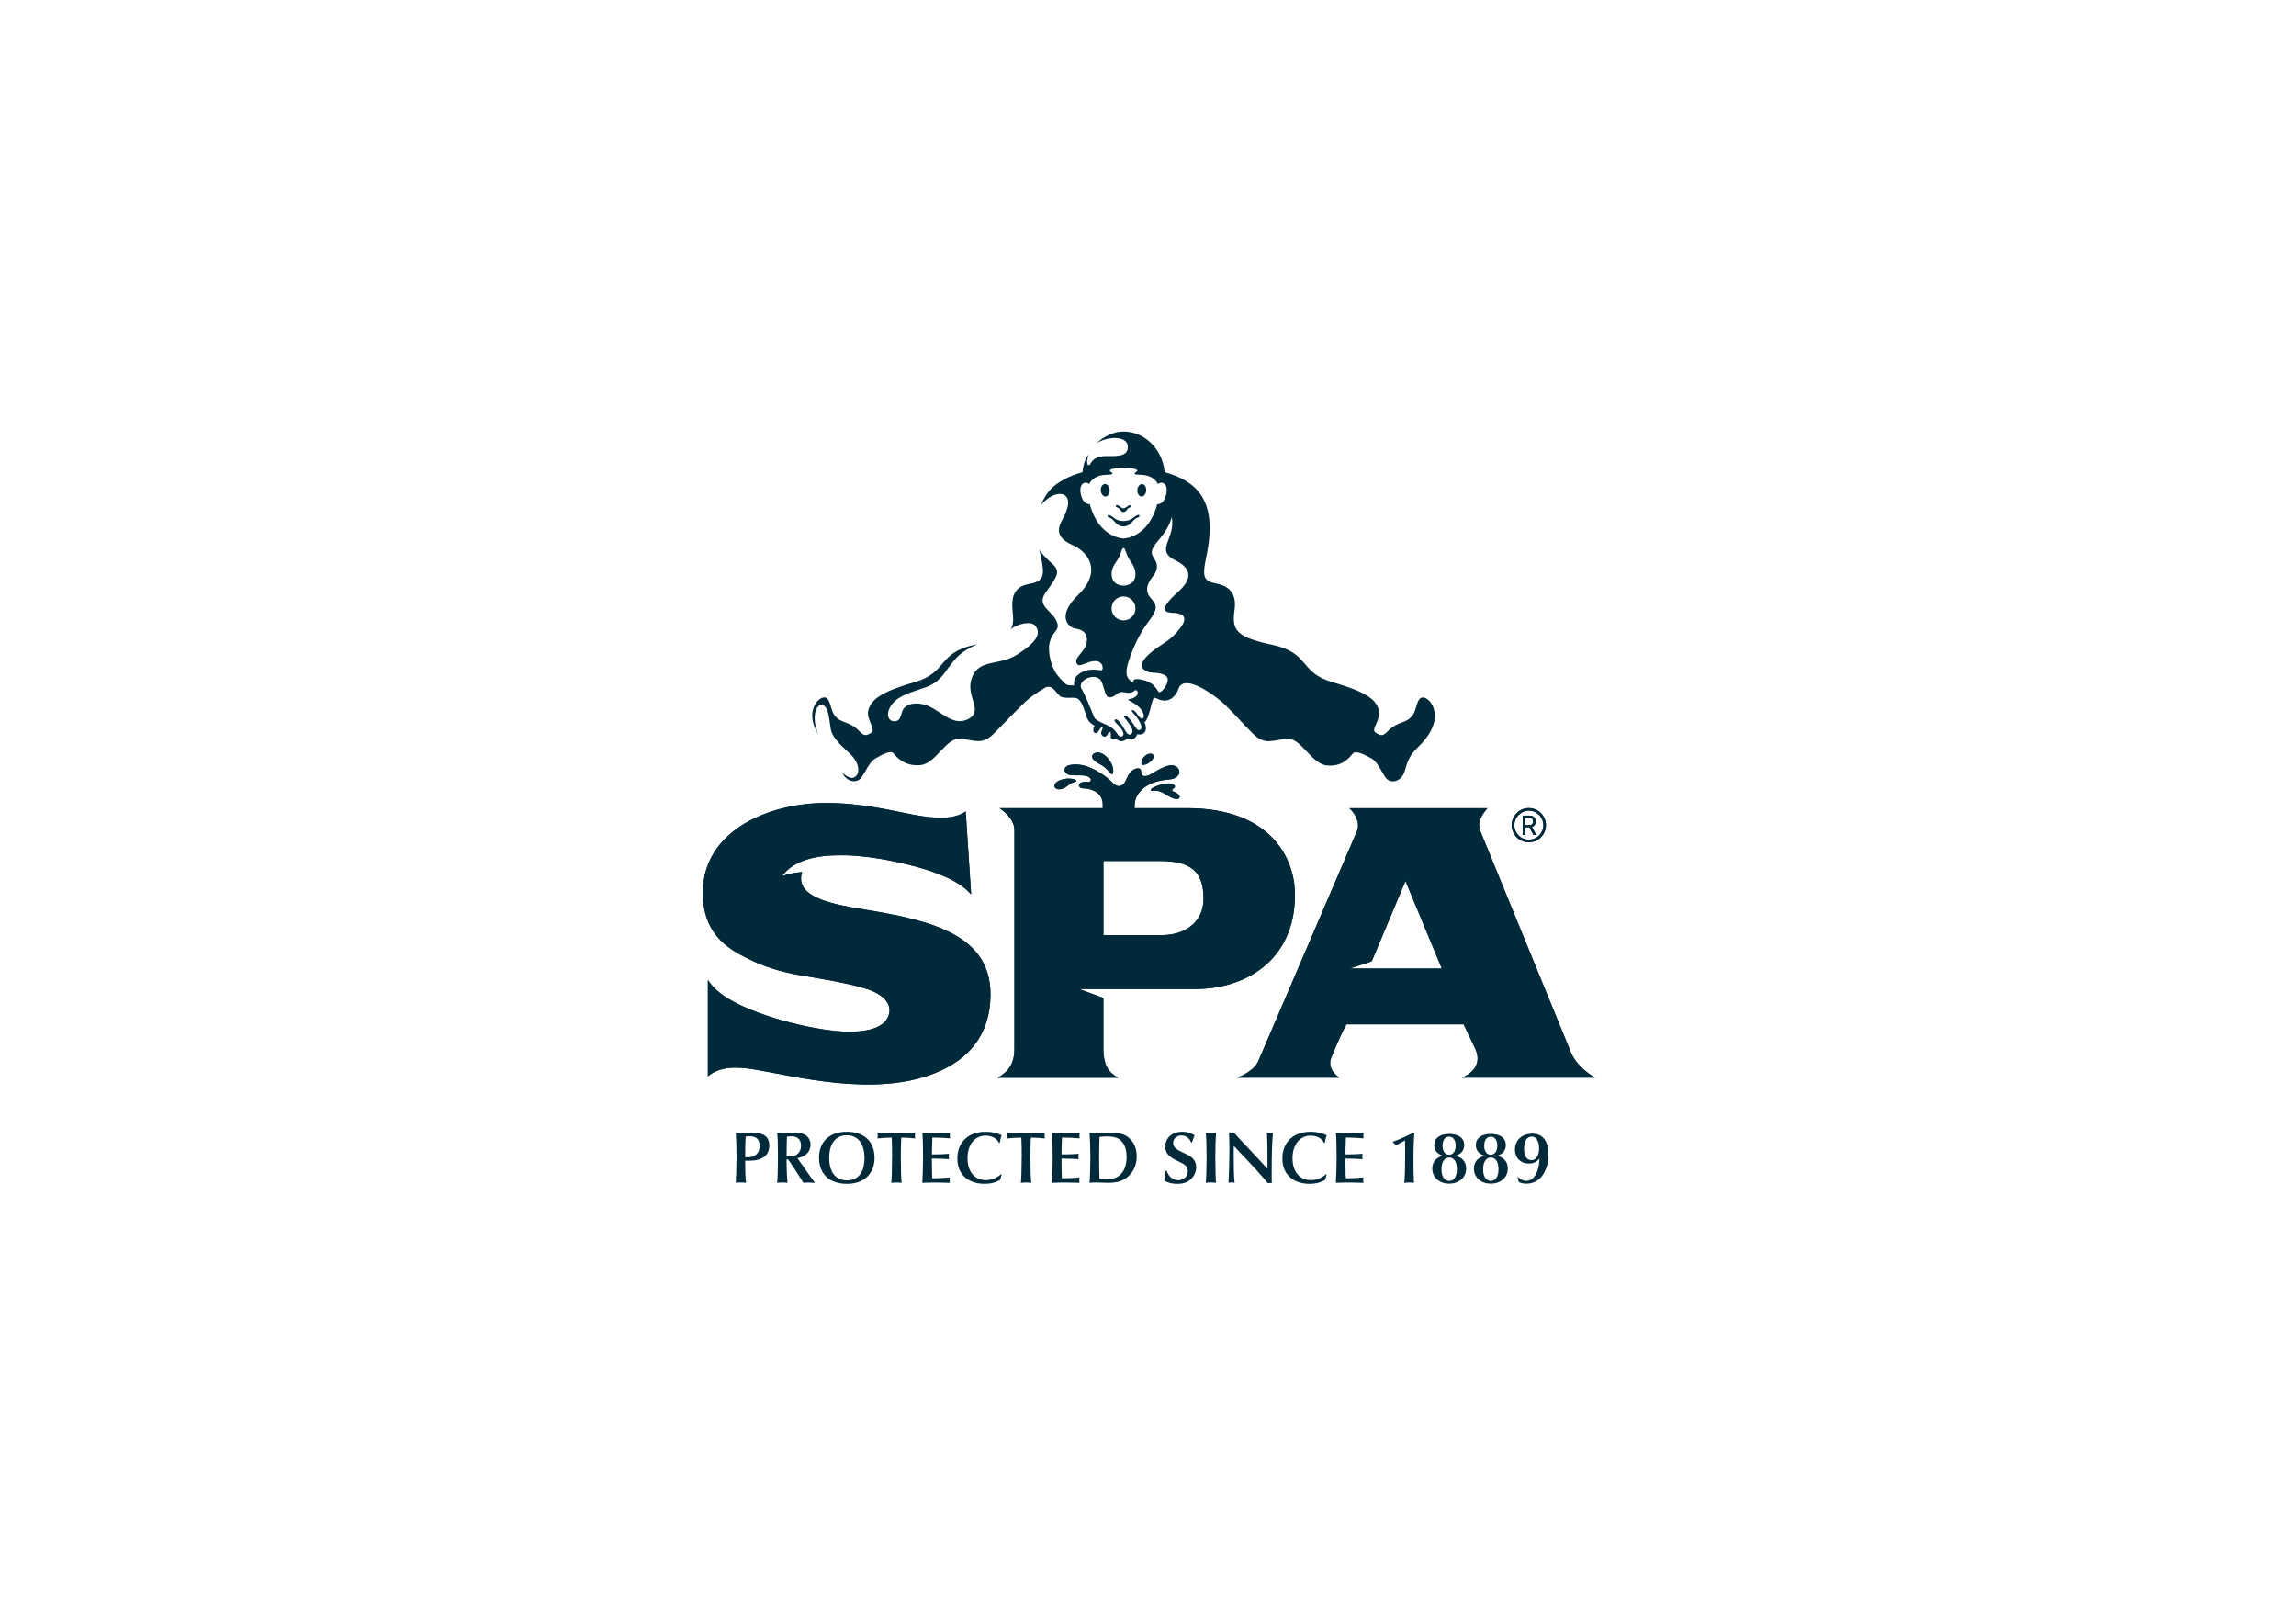 <svg xmlns="http://www.w3.org/2000/svg" id="SPA_-_PROTECTED_SINCE_1889_-_BLUE" data-name="SPA - PROTECTED SINCE 1889 - BLUE" viewBox="0 0 841.89 595.28"><defs><style> .cls-1 { fill: #002a3a; } </style></defs><g><path class="cls-1" d="M560.58,308.79c3.45,0,6.27-2.79,6.27-6.27s-2.82-6.27-6.27-6.27-6.27,2.79-6.27,6.27,2.79,6.27,6.27,6.27ZM560.58,297.2c2.95,0,5.33,2.38,5.33,5.33s-2.38,5.3-5.33,5.3-5.3-2.38-5.3-5.3,2.38-5.33,5.3-5.33Z"></path><path class="cls-1" d="M559.24,303.27h1.57l1.44,2.79h1.03l-1.53-2.91c.81-.25,1.32-.85,1.32-2.04,0-1.6-1.03-2.1-2.35-2.1h-2.38v7.05h.91v-2.79ZM559.24,299.83h1.47c.85,0,1.38.25,1.38,1.16v.28c0,.94-.53,1.22-1.38,1.22h-1.47v-2.66Z"></path><path class="cls-1" d="M536.04,395.1h48.77c-.6-.41-6.55-3.76-8.81-9.31-2.29-5.58-33.28-81.3-33.28-81.3-1.19-3.32.94-6.14,2.7-8.18h-50.68c1.72,1.29,4.26,5.23,2.79,8.46l-36.23,84.46c-1.38,2.82-4.64,4.61-7.55,5.86h37.42s-4.76-2.76-3.07-7.24c0,0,2.98-7.52,5.61-12.32h42.97l4.29,8.99c3.04,6.77-3.07,9.87-4.92,10.56ZM494.92,355.08l8.06-2.63,12.38-29.46,13.32,32.09h-33.75Z"></path><path class="cls-1" d="M316.83,333.43c-11.63-1.87-23.1-4.27-23.1-11.34,0-.89.14-1.68.39-2.4-4.87.5-7.35,1.53-7.35,1.53,4.3-6.02,12.9-7.72,21.42-7.66,1.65-.03,3.28.03,4.79.13,7.87.56,15.94,2.12,23.52,4.23,6.36,1.77,15.05,4.74,19.6,9.98l-1.99-30.41c-4.21,2.87-10.35,2.89-19.65,1.12-7.55-1.43-18.5-4.23-31.6-4.23-21.19,0-45.14,10.3-45.14,32.89,0,16.33,10.66,21.36,18.2,24.99,4.26,2.05,10.07,3.96,17.16,5.22,8.03,1.41,16.03,2.55,23.88,4.83,6.1,1.77,9.75,4.97,9.14,8.92-.91,5.92-8.92,7.38-17.19,6.94-11.62-.62-33.12-5.98-43.47-13.07-2.35-1.61-4.3-3.48-5.87-5.82v35.34c4.53-3.89,11.3-3.49,16.86-2.57,15.3,2.53,44.26,10.33,66.48,1.36,12.03-4.85,20.28-13.81,20.28-28.86,0-21.8-21.59-27.13-46.36-31.12Z"></path><path class="cls-1" d="M474.84,328.07c0-13.7-9.18-31.69-39.24-31.78h-19.55c-.06-.47-.06-.97,0-1.44,0-.13,0-.28.03-.41,0-.09.03-.16.03-.22.03-.28.09-.56.16-.81.03-.13.09-.22.13-.34.03-.09.06-.22.09-.31,0-.03.03-.06.03-.09.06-.13.09-.25.13-.38.03-.06.09-.16.16-.25.88-1.82,2.48-3.29,4.26-4.29,2.04-1.1,4.33-1.63,6.61-1.88,1.03-.09,2.07-.16,3.01-.56.94-.44,1.76-1.32,1.76-2.32,0-1.22-1.13-2.19-2.32-2.38-1.19-.19-2.38.22-3.48.69-1.16.5-2.26,1.1-3.32,1.75-1.16.72-2.38,1.57-3.73,1.47-.31,0-.6-.09-.82-.28-.6-.6-.09-1.76-.69-2.32-.28-.25-.72-.28-1.13-.22-1.38.25-2.54,1.28-3.23,2.51-.44.78-.72,1.66-1.19,2.44-.44.78-1.19,1.47-2.07,1.54-1.16.09-2.1-.81-2.92-1.63-2.04-2.01-4.86-3.86-7.49-4.98-2.6-1.16-5.05-1.6-7.84-1.1-.72.13-1.38.63-1.6.94-.5.72-.25,1.54.28,2.04.56.53,1.35.72,2.1.75,1.91.16,3.42-.16,5.26.28.31.09.94.22,1.44.72.25.25.44.78.16,1.13-.41.5-1.16.38-1.79.34-.6,0-1.19.03-1.72.25-.25.13-.5.31-.66.56-.25.47.09,1.1.6,1.35.5.22,1.07.19,1.63.22,1.94.09,4.39,1.13,5.52,2.73.69.97.94,2.1.91,3.29.03.41.03.81,0,1.22h-37.81c2.82,1.97,5.42,4.86,5.42,7.93v80.45c0,6.64-3.73,9.15-6.24,10.44h44.35c-2.92-1.57-5.48-3.64-5.48-10.84v-18.4l-8.93-3.29h42.87c17.74,0,36.29-10.22,36.29-34.51ZM426.04,342.83h-21.44v-27.17h20.69c11.56,0,16.01,3.98,16.01,13.88,0,8.24-6.42,13.29-15.26,13.29Z"></path><path class="cls-1" d="M386.91,288.83c.63.72,2.26.85,4.14-.44.94-.66,1.29-1.25,2.88-1.63,1.25-.31.63-.97-.03-1.1-1.03-.19-2.41-.38-4.04,0-3.51.88-3.45,2.6-2.95,3.17Z"></path><path class="cls-1" d="M402.51,275.88c-.91,0-1.57.41-1.82.78-.75,1,.19,2.26,2.79,3.6,1.38.69,2.48,1.79,3.04,2.54,1.79,2.29,1.76.03,1.63-.85-.16-1.13-.63-2.48-1.76-3.79-1.47-1.76-2.85-2.29-3.89-2.29Z"></path><path class="cls-1" d="M430.19,289.14c.69-.44.72-.81.56-1.16-.19-.41-.94-.78-2.19-.78-.97,0-3.45.28-6.08,1.75-.56.31-.78,1.16.31.97,1.03-.16,2.51-.03,4.17,1.03,3.51,2.19,4.7,2.19,5.23,1.79.97-.69-.13-1.94-1.85-2.51-.91-.28-.44-.91-.16-1.1Z"></path><path class="cls-1" d="M420.03,276.98c-.78.63-1.32,1.5-1.47,2.35-.03.28-.06.56.06.75.38.66,1.57.25,2.41-.28.53-.34,1.07-.75,1.47-1.25.38-.53.6-1.16.44-1.63-.34-.91-1.94-.72-2.92.06Z"></path></g><g><path class="cls-1" d="M560.58,308.79c3.45,0,6.27-2.79,6.27-6.27s-2.82-6.27-6.27-6.27-6.27,2.79-6.27,6.27,2.79,6.27,6.27,6.27ZM560.58,297.2c2.95,0,5.33,2.38,5.33,5.33s-2.38,5.3-5.33,5.3-5.3-2.38-5.3-5.3,2.38-5.33,5.3-5.33Z"></path><path class="cls-1" d="M432.53,362.57h6.02c17.74,0,36.29-10.22,36.29-34.51,0-13.7-9.18-31.69-39.24-31.78h-19.55c-.06-.47-.06-.97,0-1.44,0-.13,0-.28.03-.41,0-.09.03-.16.03-.22.03-.28.09-.56.16-.81.03-.13.09-.22.13-.34.03-.09.06-.22.09-.31,0-.03.03-.06.03-.09.06-.13.09-.25.13-.38.03-.06.09-.16.16-.25.88-1.82,2.48-3.29,4.26-4.29,2.04-1.1,4.33-1.63,6.61-1.88,1.03-.09,2.07-.16,3.01-.56.94-.44,1.76-1.32,1.76-2.32,0-1.22-1.13-2.19-2.32-2.38-1.19-.19-2.38.22-3.48.69-1.16.5-2.26,1.1-3.32,1.75-1.16.72-2.38,1.57-3.73,1.47-.31,0-.6-.09-.82-.28-.6-.6-.09-1.76-.69-2.32-.28-.25-.72-.28-1.13-.22-1.38.25-2.54,1.28-3.23,2.51-.44.78-.72,1.66-1.19,2.44-.44.78-1.19,1.47-2.07,1.54-1.16.09-2.1-.81-2.92-1.63-2.04-2.01-4.86-3.86-7.49-4.98-2.6-1.16-5.05-1.6-7.84-1.1-.72.13-1.38.63-1.6.94-.5.72-.25,1.54.28,2.04.56.53,1.35.72,2.1.75,1.91.16,3.42-.16,5.26.28.31.09.94.22,1.44.72.25.25.44.78.16,1.13-.41.5-1.16.38-1.79.34-.6,0-1.19.03-1.72.25-.25.13-.5.31-.66.56-.25.47.09,1.1.6,1.35.5.22,1.07.19,1.63.22,1.94.09,4.39,1.13,5.52,2.73.69.97.94,2.1.91,3.29.03.41.03.81,0,1.22h-37.81c2.82,1.97,5.42,4.86,5.42,7.93v80.45c0,6.64-3.73,9.15-6.24,10.44h44.35c-2.92-1.57-5.48-3.64-5.48-10.84v-18.4l-8.93-3.29h36.86ZM425.29,315.65c11.56,0,16.01,3.98,16.01,13.88,0,8.24-6.42,13.29-15.26,13.29h-21.44v-27.17h20.69Z"></path><path class="cls-1" d="M559.24,303.27h1.57l1.44,2.79h1.03l-1.53-2.91c.81-.25,1.32-.85,1.32-2.04,0-1.6-1.03-2.1-2.35-2.1h-2.38v7.05h.91v-2.79ZM559.24,299.83h1.47c.85,0,1.38.25,1.38,1.16v.28c0,.94-.53,1.22-1.38,1.22h-1.47v-2.66Z"></path><path class="cls-1" d="M406.52,282.81c1.79,2.29,1.76.03,1.63-.85-.16-1.13-.63-2.48-1.76-3.79-1.47-1.76-2.85-2.29-3.89-2.29-.91,0-1.57.41-1.82.78-.75,1,.19,2.26,2.79,3.6,1.38.69,2.48,1.79,3.04,2.54Z"></path><path class="cls-1" d="M430.19,289.14c.69-.44.72-.81.56-1.16-.19-.41-.94-.78-2.19-.78-.97,0-3.45.28-6.08,1.75-.56.31-.78,1.16.31.97,1.03-.16,2.51-.03,4.17,1.03,3.51,2.19,4.7,2.19,5.23,1.79.97-.69-.13-1.94-1.85-2.51-.91-.28-.44-.91-.16-1.1Z"></path><path class="cls-1" d="M494.74,296.32c1.72,1.29,4.26,5.23,2.79,8.46l-36.23,84.46c-1.38,2.82-4.64,4.61-7.55,5.86h37.42s-4.76-2.76-3.07-7.24c0,0,2.98-7.52,5.61-12.32h42.97l4.29,8.99c3.04,6.77-3.07,9.87-4.92,10.56h48.77c-.6-.41-6.55-3.76-8.81-9.31-2.29-5.58-33.28-81.3-33.28-81.3-1.19-3.32.94-6.14,2.7-8.18h-50.68ZM494.92,355.08l8.06-2.63,12.38-29.46,13.32,32.09h-33.75Z"></path><path class="cls-1" d="M421.04,279.8c.53-.34,1.07-.75,1.47-1.25.38-.53.6-1.16.44-1.63-.34-.91-1.94-.72-2.92.06-.78.63-1.32,1.5-1.47,2.35-.03.28-.06.56.06.75.38.66,1.57.25,2.41-.28Z"></path><path class="cls-1" d="M391.04,288.39c.94-.66,1.29-1.25,2.88-1.63,1.25-.31.63-.97-.03-1.1-1.03-.19-2.41-.38-4.04,0-3.51.88-3.45,2.6-2.95,3.17.63.72,2.26.85,4.14-.44Z"></path><path class="cls-1" d="M466.3,430.62c0-8.07.11-11.24.46-15.32-.57.08-.82.11-1.11.11s-.54-.03-1.09-.11c.14,2.55.19,4.92.19,8.23v4.94l-.49-.52-2.23-2.39-2.36-2.55c-5.65-6-6.22-6.62-7.28-7.85-.33.05-.46.05-.76.05-.33,0-.54-.03-1-.05.11,1.47.16,3.48.16,5.92,0,4.56-.16,9.96-.35,12.54.46-.08.68-.11,1.09-.11.38,0,.65.03,1.17.11-.24-2.34-.33-5.08-.33-9.97,0-1.38,0-2.36.03-3.5l.49.46,2.12,2.26c4.32,4.51,6.98,7.44,9.86,10.89.27-.06.41-.06.65-.06s.43.03.81.06c-.03-.84-.03-1.22-.03-2.28v-.87Z"></path><path class="cls-1" d="M480.59,416.34c2.25,0,4.24,1.06,4.89,2.66l.3-.03c.19-1.19.38-2.04.68-2.77-1.71-.84-3.61-1.28-5.84-1.28-6.38,0-10.4,3.8-10.4,9.83,0,5.7,3.86,9.26,9.99,9.26,2.23,0,3.94-.44,5.68-1.44l.57-2.01-.16-.13c-1.63,1.46-3.56,2.23-5.65,2.23-4.1,0-6.71-3.12-6.71-8.04s2.61-8.28,6.65-8.28Z"></path><path class="cls-1" d="M434.25,422.77c-2.01-.95-2.28-1.08-2.88-1.55-.76-.54-1.19-1.33-1.19-2.2,0-1.58,1.3-2.74,3.04-2.74,1.63,0,2.99,1,3.53,2.58h.33c.35-1.14.68-2.09.95-2.66-1.41-.87-2.8-1.28-4.45-1.28-3.77,0-6.27,2.17-6.27,5.43,0,2.31,1.11,3.66,4.26,5.16,2.2,1.06,2.44,1.19,3.07,1.74.6.52.9,1.22.9,2.09,0,1.93-1.47,3.34-3.45,3.34s-3.61-1.33-4.29-3.45h-.38c-.05,1.14-.27,2.71-.54,3.64,1.74.84,2.99,1.14,4.81,1.14,2.17,0,3.77-.54,5.02-1.74,1.19-1.11,1.9-2.71,1.9-4.35,0-1.3-.46-2.47-1.33-3.31-.65-.63-1.39-1.09-3.01-1.85Z"></path><path class="cls-1" d="M444.14,415.41c-.68,0-1.14-.03-2.01-.11.19,1.98.3,4.83.3,8.61,0,4.18-.11,7.74-.3,9.72.84-.08,1.3-.11,1.9-.11s1.03.03,1.87.11c-.16-1.74-.27-5.16-.27-9.34,0-3.61.08-6.55.27-8.99-.71.08-1.09.11-1.76.11Z"></path><path class="cls-1" d="M495.07,415.47c-2.23,0-3.88-.05-5.21-.16.16,1.93.24,5.3.24,8.99s-.11,6.87-.27,9.34c1.17-.06,3.69-.11,5.27-.11.95,0,3.07.05,4.86.11-.08-.44-.11-.63-.11-1.01s.03-.57.11-.98c-1.3.16-4.13.33-5.78.33-.11,0-.41,0-.71-.03-.08-2.44-.11-2.93-.11-5.35l-.03-1.47c0-.06,0-.16.03-.38h.6c1.49,0,4.29.11,5.7.22-.11-.38-.14-.6-.14-.95,0-.38.03-.6.14-1.03-1.79.16-3.91.24-5.59.24-.08,0-.38,0-.71-.03,0-1.79.03-2.71.11-4.64l.03-1.19.03-.33c2.72.03,4.45.11,6.49.3-.08-.46-.11-.68-.11-1.01,0-.35.03-.6.11-1.03-1.22.08-3.26.16-4.94.16Z"></path><path class="cls-1" d="M561.8,415.63c-3.72,0-6.3,2.36-6.3,5.81,0,3.07,2.06,5.13,5.11,5.13,1.66,0,2.82-.57,3.91-1.88-.22,5.08-2.06,8.23-4.86,8.23-1.09,0-2.09-.46-3.04-1.41l-.19.11c.22.79.38,1.38.49,1.76,1.03.41,1.82.57,2.77.57,2.23,0,4.21-.92,5.57-2.61,1.63-2.01,2.53-4.86,2.53-8.01,0-5.02-2.06-7.71-5.97-7.71ZM561.53,425.32c-1.68,0-2.69-1.52-2.69-4.1,0-2.9,1.03-4.53,2.82-4.53,1.63,0,2.69,1.71,2.69,4.35s-1.09,4.29-2.82,4.29Z"></path><path class="cls-1" d="M548.98,423.7c2.04-.57,3.18-1.98,3.18-3.91,0-2.55-2.06-4.07-5.49-4.07s-5.51,1.52-5.51,4.07c0,1.93,1.14,3.34,3.18,3.91-2.55.71-3.88,2.31-3.88,4.7,0,3.26,2.55,5.54,6.19,5.54s6.22-2.28,6.22-5.54c0-2.39-1.33-3.99-3.88-4.7ZM544.23,420.03c0-2.09.9-3.31,2.44-3.31,1.44,0,2.36,1.28,2.36,3.29s-.92,3.34-2.39,3.34-2.42-1.28-2.42-3.31ZM546.64,432.93c-1.74,0-2.82-1.63-2.82-4.26s1.06-4.32,2.88-4.32c1.71,0,2.77,1.66,2.77,4.29s-1.06,4.29-2.82,4.29Z"></path><path class="cls-1" d="M413.91,417.12c-1.58-1.33-3.39-1.82-6.63-1.82-.71,0-1.77.03-2.8.05-1.33.03-2.28.06-2.72.06-.95,0-1.41-.03-2.25-.11.19,2.47.3,5.78.3,9.21,0,3.2-.14,7.36-.3,9.12.87-.08,1.39-.11,2.25-.11.49,0,1.17.03,2.04.05,1.06.03,2.15.06,2.71.06,3.12,0,5.32-.71,7.14-2.31,2.04-1.76,3.15-4.37,3.15-7.36s-1.03-5.3-2.91-6.84ZM410.87,430.59c-1.25,1.22-2.85,1.74-5.54,1.74-.79,0-1.33-.03-2.17-.14-.08-1.66-.13-5.05-.13-7.82,0-2.06.08-6.44.13-7.55.92-.14,1.52-.19,2.47-.19,2.8,0,4.32.46,5.49,1.6,1.3,1.3,1.98,3.34,1.98,5.92,0,2.77-.76,5-2.23,6.44Z"></path><path class="cls-1" d="M533.72,423.7c2.04-.57,3.18-1.98,3.18-3.91,0-2.55-2.06-4.07-5.49-4.07s-5.51,1.52-5.51,4.07c0,1.93,1.14,3.34,3.18,3.91-2.55.71-3.88,2.31-3.88,4.7,0,3.26,2.55,5.54,6.19,5.54s6.22-2.28,6.22-5.54c0-2.39-1.33-3.99-3.88-4.7ZM528.96,420.03c0-2.09.9-3.31,2.44-3.31,1.44,0,2.36,1.28,2.36,3.29s-.92,3.34-2.39,3.34-2.42-1.28-2.42-3.31ZM531.38,432.93c-1.74,0-2.82-1.63-2.82-4.26s1.06-4.32,2.88-4.32c1.71,0,2.77,1.66,2.77,4.29s-1.06,4.29-2.82,4.29Z"></path><path class="cls-1" d="M518.18,415.3c-2.61,1.33-6.06,2.85-7.58,3.31.38.27.87.81,1.19,1.3q.6-.3,1.76-.92c.65-.35.98-.54,1.66-.87v.52c.03,3.15.03,3.26.03,4.1,0,5.16-.05,7.2-.3,10.89.84-.08,1.25-.11,1.79-.11s.92.03,1.74.11c-.13-2.17-.19-5.16-.19-8.77s.08-6.3.3-9.37l-.41-.19Z"></path><path class="cls-1" d="M276.15,415.3c-.41,0-1.14.03-1.98.05-.87.03-1.52.06-2.04.06-.81,0-1.36-.03-2.34-.11.22,3.37.27,5.19.27,8.74s-.14,7.79-.27,9.59c.82-.08,1.25-.11,1.85-.11s1.03.03,1.93.11c-.24-2.2-.33-4.15-.33-7.2v-.92c.68.03,1,.03,1.49.03,4.75,0,7.36-1.95,7.36-5.57,0-3.12-1.96-4.67-5.95-4.67ZM274.27,424.29c-.27,0-.35,0-1.03-.06v-.35c0-3.8.08-6.19.19-7.2.52-.08.82-.11,1.36-.11,2.55,0,3.75,1.14,3.75,3.61s-1.6,4.1-4.26,4.1Z"></path><path class="cls-1" d="M292.42,424.59c1.11-.24,1.82-.51,2.47-.89,1.47-.87,2.31-2.34,2.31-4.02,0-1.44-.65-2.71-1.74-3.48-.92-.62-2.12-.89-3.88-.89-.52,0-1.28.03-2.2.05-.9.03-1.63.06-2.12.06-.84,0-1.36-.03-2.28-.11.19,1.85.27,4.64.27,8.04,0,4.67-.08,7.85-.27,10.29.73-.08,1.11-.11,1.79-.11s1.14.03,1.98.11c-.19-1.96-.33-4.97-.33-7.79v-.81h.54c1.14,1.55,3.78,5.57,5.65,8.61.84-.08,1.25-.11,1.96-.11.65,0,1.19.03,2.28.11-.95-1.25-2.69-3.64-4.86-6.79-.92-1.3-1.44-2.04-1.58-2.25ZM288.43,423.94v-.46c0-2.5.08-5.89.13-6.79.95-.08,1.39-.11,1.63-.11,2.23,0,3.53,1.28,3.53,3.42,0,2.47-1.63,3.99-4.26,3.99-.3,0-.57,0-1.03-.05Z"></path><path class="cls-1" d="M308.9,378.16c-11.62-.62-33.12-5.98-43.47-13.07-2.35-1.61-4.3-3.48-5.87-5.82v35.34c4.53-3.89,11.3-3.49,16.86-2.57,15.3,2.53,44.26,10.33,66.48,1.36,12.03-4.85,20.28-13.81,20.28-28.86,0-21.8-21.59-27.13-46.36-31.12-11.63-1.87-23.1-4.27-23.1-11.34,0-.89.14-1.68.39-2.4-4.87.5-7.35,1.53-7.35,1.53,4.3-6.02,12.9-7.72,21.42-7.66,1.65-.03,3.28.03,4.79.13,7.87.56,15.94,2.12,23.52,4.23,6.36,1.77,15.05,4.74,19.6,9.98l-1.99-30.41c-4.21,2.87-10.35,2.89-19.65,1.12-7.55-1.43-18.5-4.23-31.6-4.23-21.19,0-45.14,10.3-45.14,32.89,0,16.33,10.66,21.36,18.2,24.99,4.26,2.05,10.07,3.96,17.16,5.22,8.03,1.41,16.03,2.55,23.88,4.83,6.1,1.77,9.75,4.97,9.14,8.92-.91,5.92-8.92,7.38-17.19,6.94Z"></path><path class="cls-1" d="M310.48,414.92c-6.3,0-10.16,3.64-10.16,9.53s3.86,9.56,10.18,9.56c3.15,0,5.62-.84,7.41-2.53,1.79-1.66,2.77-4.13,2.77-6.9,0-6.08-3.77-9.67-10.21-9.67ZM310.51,432.74c-4.1,0-6.46-3.04-6.46-8.25s2.36-8.28,6.44-8.28,6.49,3.04,6.49,8.39-2.42,8.15-6.46,8.15Z"></path><path class="cls-1" d="M328.57,415.49c-2.82,0-4.18-.03-6.84-.19.08.43.11.68.11,1.11,0,.38-.03.57-.11.98,1.6-.22,2.55-.27,5.24-.33.11,2.58.14,4.21.14,6.25,0,4.29-.14,9.12-.3,10.32.9-.08,1.3-.11,1.85-.11s.98.03,1.95.11c-.19-1.58-.3-5.05-.3-9.48,0-2.47.05-4.67.16-7.09,1.85,0,3.91.14,5.13.33-.08-.43-.11-.65-.11-1.03,0-.41.03-.65.11-1.06-2.72.16-4.13.19-7.03.19Z"></path><path class="cls-1" d="M376.1,415.49c-2.82,0-4.18-.03-6.84-.19.08.43.11.68.11,1.11,0,.38-.03.57-.11.98,1.6-.22,2.55-.27,5.24-.33.11,2.58.14,4.21.14,6.25,0,4.29-.14,9.12-.3,10.32.9-.08,1.3-.11,1.85-.11s.98.03,1.95.11c-.19-1.58-.3-5.05-.3-9.48,0-2.47.05-4.67.16-7.09,1.85,0,3.91.14,5.13.33-.08-.43-.11-.65-.11-1.03,0-.41.03-.65.11-1.06-2.72.16-4.13.19-7.03.19Z"></path><path class="cls-1" d="M361.41,416.34c2.25,0,4.24,1.06,4.89,2.66l.3-.03c.19-1.19.38-2.04.68-2.77-1.71-.84-3.61-1.28-5.84-1.28-6.38,0-10.4,3.8-10.4,9.83,0,5.7,3.86,9.26,9.99,9.26,2.23,0,3.94-.44,5.68-1.44l.57-2.01-.16-.13c-1.63,1.46-3.56,2.23-5.65,2.23-4.1,0-6.71-3.12-6.71-8.04s2.61-8.28,6.65-8.28Z"></path><path class="cls-1" d="M390.96,415.47c-2.23,0-3.88-.05-5.21-.16.16,1.93.24,5.3.24,8.99s-.11,6.87-.27,9.34c1.17-.06,3.69-.11,5.27-.11.95,0,3.07.05,4.86.11-.08-.44-.11-.63-.11-1.01s.03-.57.11-.98c-1.3.16-4.13.33-5.78.33-.11,0-.41,0-.71-.03-.08-2.44-.11-2.93-.11-5.35l-.03-1.47c0-.06,0-.16.03-.38h.6c1.49,0,4.29.11,5.7.22-.11-.38-.14-.6-.14-.95,0-.38.03-.6.14-1.03-1.79.16-3.91.24-5.59.24-.08,0-.38,0-.71-.03,0-1.79.03-2.71.11-4.64l.03-1.19.03-.33c2.72.03,4.45.11,6.49.3-.08-.46-.11-.68-.11-1.01,0-.35.03-.6.11-1.03-1.22.08-3.26.16-4.94.16Z"></path><path class="cls-1" d="M343.43,415.47c-2.23,0-3.88-.05-5.21-.16.16,1.93.24,5.3.24,8.99s-.11,6.87-.27,9.34c1.17-.06,3.69-.11,5.27-.11.95,0,3.07.05,4.86.11-.08-.44-.11-.63-.11-1.01s.03-.57.11-.98c-1.3.16-4.13.33-5.78.33-.11,0-.41,0-.71-.03-.08-2.44-.11-2.93-.11-5.35l-.03-1.47c0-.06,0-.16.03-.38h.6c1.49,0,4.29.11,5.7.22-.11-.38-.14-.6-.14-.95,0-.38.03-.6.14-1.03-1.79.16-3.91.24-5.59.24-.08,0-.38,0-.71-.03,0-1.79.03-2.71.11-4.64l.03-1.19.03-.33c2.72.03,4.45.11,6.49.3-.08-.46-.11-.68-.11-1.01,0-.35.03-.6.11-1.03-1.22.08-3.26.16-4.94.16Z"></path></g><g><path class="cls-1" d="M409.78,186.09c.53.18.88.72,1.14,1.06.26.34.69.59,1.05.59s.79-.26,1.05-.59c.26-.34.61-.88,1.14-1.06.54-.19.74-.43.65-.72-.07-.22-.68-.37-1.47.3-.87.73-1.33.71-1.36.71-.03,0-.49.02-1.36-.71-.8-.67-1.41-.52-1.47-.3-.09.29.1.54.65.72Z"></path><polygon class="cls-1" points="411.96 186.37 411.97 186.37 411.97 186.37 411.96 186.37"></polygon><path class="cls-1" d="M418.51,182.02c.9.06,1.69-.91,1.78-2.17.09-1.26-.57-2.33-1.46-2.4-.9-.06-1.69.91-1.78,2.17-.09,1.26.57,2.33,1.46,2.4Z"></path><path class="cls-1" d="M406.14,188.98c-.13.38.14.66.94.92.85.27,1.79,1.6,2.11,1.9.32.3,1.35,1.22,2.78,1.19,1.43.02,2.46-.9,2.78-1.19.32-.3,1.26-1.63,2.11-1.9.8-.26,1.07-.54.94-.92-.15-.45-.89-.28-2.38.93-1.52,1.23-3.45,1.09-3.45,1.09,0,0-1.92.15-3.45-1.09-1.49-1.21-2.23-1.37-2.38-.93Z"></path><path class="cls-1" d="M402.95,267.85c1.22-2.1,1.79-1.54,1.03.06-.88,1.84,1.3,2.95,2.06,1.47.76-1.47,1.43-1.43,1.24.39-.09.83.19,1.1.47,1.2,1.14.39,1.35-.23,1.75.09,2.14,1.72,3.72-.27,3.72-.27,0,0,1.24.66,2.4.08,1.41-.71,1.09-1.8,1.63-1.67,1.32.34,2.05-.35,2.05-.35,1.78-1.33.35-4.01.35-4.01,1.78-1.4,2.5-7.56,3.28-8.72.59-.89,1.44.55,3.71.72,4.23.31,5.64-4.67,5.64-4.67,2.49-5.45,14.22,3.57,17.08,6.37,4.25,4.16,5.73,6.17,10.16,10.53,4.43,4.36,7.24,2.16,12.42,1.79,5.17-.37,8.89,9.17,14.58,9.76,5.69.59,8.3-2.91,9.48-4.31,1.18-1.4,4.53.46,6.97,1.79,2.44,1.33,4.24,6.46,5.69,7.61,2.14,1.7,5.33.4,6.35-2.81.78-2.44,1.37-5.65,4.73-8.79,10.64-9.97,5.44-17.58,2.56-18.32-2.88-.74-2.65,4.05-4.21,6.28-2.48,3.55-5.29,1.92-9.35,6.13-1.74,1.8-2.51,1.55-4.28.44-1.77-1.11.95-3.45,1.16-6.62.37-5.54-5.37-8.53-17.26-12-11.89-3.47-8.13-10.71-21.72-13.59-13.59-2.88-14.99-5.48-13.96-12.83.94-6.69-2.71-8.87-6.58-9.63-4.79-.95-5.37-2.31-3.77-9.9,2.13-10.11,1.81-18.62-3.32-24.38-2.93-3.29-7.46-5.34-11.98-6.6-.66-8.16-7.13-14.89-15.04-14.89-3.83,0-7.34,1.89-10,4.36,3.93-2.63,11.32-2.95,11.54,1.03.18,3.29-2.62,3.74-7.46,3.62-5.95-.15-6.02,3.25-6.72,3.32-1.44.15-.26-3.84-.26-3.84-.33.37-.86,1.21-1.13,1.86-.54,1.42-.89,2.95-1.02,4.54-4.8,1.34-9.31,3.57-11.97,6.6-.97,1.11-2.31,2.94-3.27,5.58,2.01-2.92,6.5-5.32,8.81-3.62,1.72,1.27,1.45,3.93-.28,7.57-1.19,2.51-5.02,7.09,3.1,10.64,6.1,2.66,10.64,9.9,2.07,18.17-8.57,8.27-2.98,12.04-1.53,12.31,2.36.44,4.25.97,4.63,3.53.74,4.93-5.73,7.17-3.4,9.75.66.73,2.11-.18,4.28-.89,3.81-1.23,4.95.78,4.95,2.11s-.98.85-2.31.71c-4.33-.44-6.42,1.56-6.94,2.02-1.21,1.06-1.38,2.42-1.18,3.72-1.44-.07-2.5.14-3.46-.8-1.28-1.25-1.68-1.69-2.65-2.89-2.29-2.79-3.67-8.45-2.96-11.78,1.03-4.83,4.31-4.51,2.49-8.3-1.94-4.03-7.4-5.38-3.84-10.39,4.09-5.76,5.72-7.59,2.17-10.64-1.03-.89-3.63-3.26-4.49-5.03.14.85.29,1.72.48,2.6,1.54,6.82,1.06,9.03-3.77,9.9-3.93.71-7.26,2.37-6.61,9.48.27,2.95.54,5.46-.65,7.2,2.52-1.96,7.47-3.13,9.02-1.21,2.23,2.76.55,6.06-6.75,10.6-7.1,4.42-14.68,1.13-16.84,9.55-1.48,5.76,4.13,10.85-.45,13.71-6.08,3.79-10.81-3.19-16.25-4.84-4.38-1.33-7.73,0-8.52,2.36-.79,2.36-.84,3.69-3.1,3.6-2.27-.1-3.05-3.13-.59-6.28,2.46-3.15,6.62-4.19,12.04-6.06,5.36-1.85,7.06-5.31,8.72-7.46,2.76-3.6,4.26-5.61,10.41-8.41-.32.07-.64.14-.97.21-13.59,2.88-9.83,10.12-21.72,13.59-11.89,3.47-16.32,6.22-17.27,10.64-.66,3.1,2.93,6.87,1.16,7.97-1.77,1.11-2.54,1.36-4.28-.44-4.06-4.21-6.87-2.59-9.35-6.13-1.56-2.23-1.33-7.02-4.21-6.28-2.37.61-6.32,5.88-1.69,13.29-2.56-6.17-.71-11.09,1.5-10.6,2.42.54,2.49,5.01,3.15,8.85.66,3.84,5.64,7.54,7.51,9.51,3.92,4.13,2.81,8.05.44,8.35-1.25.16-2.91-1.12-3.77-1.95,1.38,3.05,4.53,4.02,6.48,2.46,1.45-1.15,3.25-6.28,5.69-7.61,2.44-1.33,5.51-3.23,6.69-1.82,1.18,1.4,4.19,4.84,9.88,4.25,5.69-.59,9.29-10.03,14.46-9.66,5.17.37,7.89,2.57,12.32-1.79,4.43-4.36,7.3-7.66,11.73-11.82,1.31-1.23,3.66-3.02,6.62-4.77,3.45-2.46,4.74,2.59,6.68,3.11,1.98.53,3.48.07,5.14.34,2.28.37,3.27,5.16,4.05,7.18.59,1.52,1.63,2.37,2.82,2.98-1.31,2.1.37,3.88,1.59,1.78ZM399.61,184.82s-2.25.45-3.2-3.25c-.99-3.84.98-5.47,3-4.14,0,0,1.23-3.25,6.23-3.37,4.36-.11,1.19-.95,1.29-1.59.1-.64,3.26-1.03,5.04-1.03,1.78,0,4.94.39,5.04,1.03.1.64-3.06,1.48,1.29,1.59,5,.12,6.23,3.37,6.23,3.37,2.02-1.33,3.99.3,3,4.14-.95,3.71-3.2,3.25-3.2,3.25-3.3,12.51-12.36,12.61-12.36,12.61,0,0-9.06-.1-12.36-12.61ZM411.97,218.67c2.42,0,4.38,1.96,4.38,4.39s-1.96,4.38-4.38,4.38-4.39-1.96-4.39-4.38,1.96-4.39,4.39-4.39ZM409.53,205.61c.47-.75,1.19-1.93,1.65-3.55.37-1.28.79-1.12.79-1.12,0,0,.42-.16.79,1.12.47,1.61,1.18,2.8,1.65,3.55.46.73,2.33,2.8,1.86,5.75-.55,3.44-4.3,3.34-4.3,3.34,0,0-3.75.11-4.3-3.34-.47-2.94,1.4-5.01,1.86-5.75ZM419.1,263.34c-.27.27-.97.24-2.02-1.44-1.14-1.82-2.51-1.94-1.98-1.05.53.89,1.48,1.54,2.32,2.99.83,1.45,1.71,2.9.74,3.64-.97.74-1.59-.54-2.34-1.66-.75-1.12-2.53-3.88-3.49-3.43-.66.31.51,1.19,1.21,2.26.7,1.07,2.48,3.18,1.35,4.32-1.13,1.15-2.16-.88-2.63-1.68-.47-.8-2.31-3.98-3.31-3.54-1,.44.92,1.89,1.31,2.35.39.46,2.65,2.91,1.25,3.79-1.4.88-1.75-1.56-3.7-2.96-2.38-1.7-5.87-2.41-6.56-3.92-.69-1.52-3.29-8.36-4.85-10.79-1.01-2.81,4.33-5.39,6.8-3.28.89.77,1.13,2.11,1.66,3.73.73,2.23.98,3.52,3.04,2.78,1.88-.68,1.96-2.22,4.7-1.59,2.73.63,3.24-.8,3.83-.86.39-.04,1.28.89.36,2.01-.4.49-1.54,1.2-2.92,1.37-.18.02-.22.17-.06.33,0,0,3.54,1.71,4.74,3.55,1.28,1.96.81,2.79.54,3.07ZM433.04,215.97c-1.38,1.48-10.27,8.48-3.28,8.68,8.27.23,3.11,5.73.55,8.39-2.56,2.66-7.29,4.63-10.34,8.18-3.05,3.55.2,5.12,1.97,5.32,1.77.2,4.93.1,6.01,1.77,1.08,1.67-1.87,5.66-2.86,5.47-.9-.18-.93-3.12-5.94-4.49-1-.2-1.99-.46-2.97-.24-.27.06-.56.2-.61.46-.02.13.02.26.09.37.11.17.28.31.48.37-1.03-.15-1.99-.78-2.53-1.68-.68-1.11-.63-2.75-.33-4.07,0,0,0-.02,0-.03,0-.03.02-.07.02-.1.09-.37.19-.76.31-1.16.83-2.92,3.31-9.68,7.15-14.8,3.84-5.12,3.76-6.21,1.1-9.26-2.66-3.05-.42-6.23,1.06-8.1,1.48-1.87,1.88-4.01.3-6.28-1.58-2.27-1.14-3.52,2.07-7.29,3.64-4.28,4.38-7.98,4.38-7.98,1.48,8.42-6.55,12.12,1.53,16.06,8.08,3.94,3.23,8.93,1.85,10.41Z"></path><path class="cls-1" d="M405.42,182.02c.9-.06,1.55-1.13,1.46-2.4-.09-1.26-.88-2.23-1.78-2.17-.9.06-1.55,1.13-1.46,2.4.09,1.26.88,2.23,1.78,2.17Z"></path></g></svg>